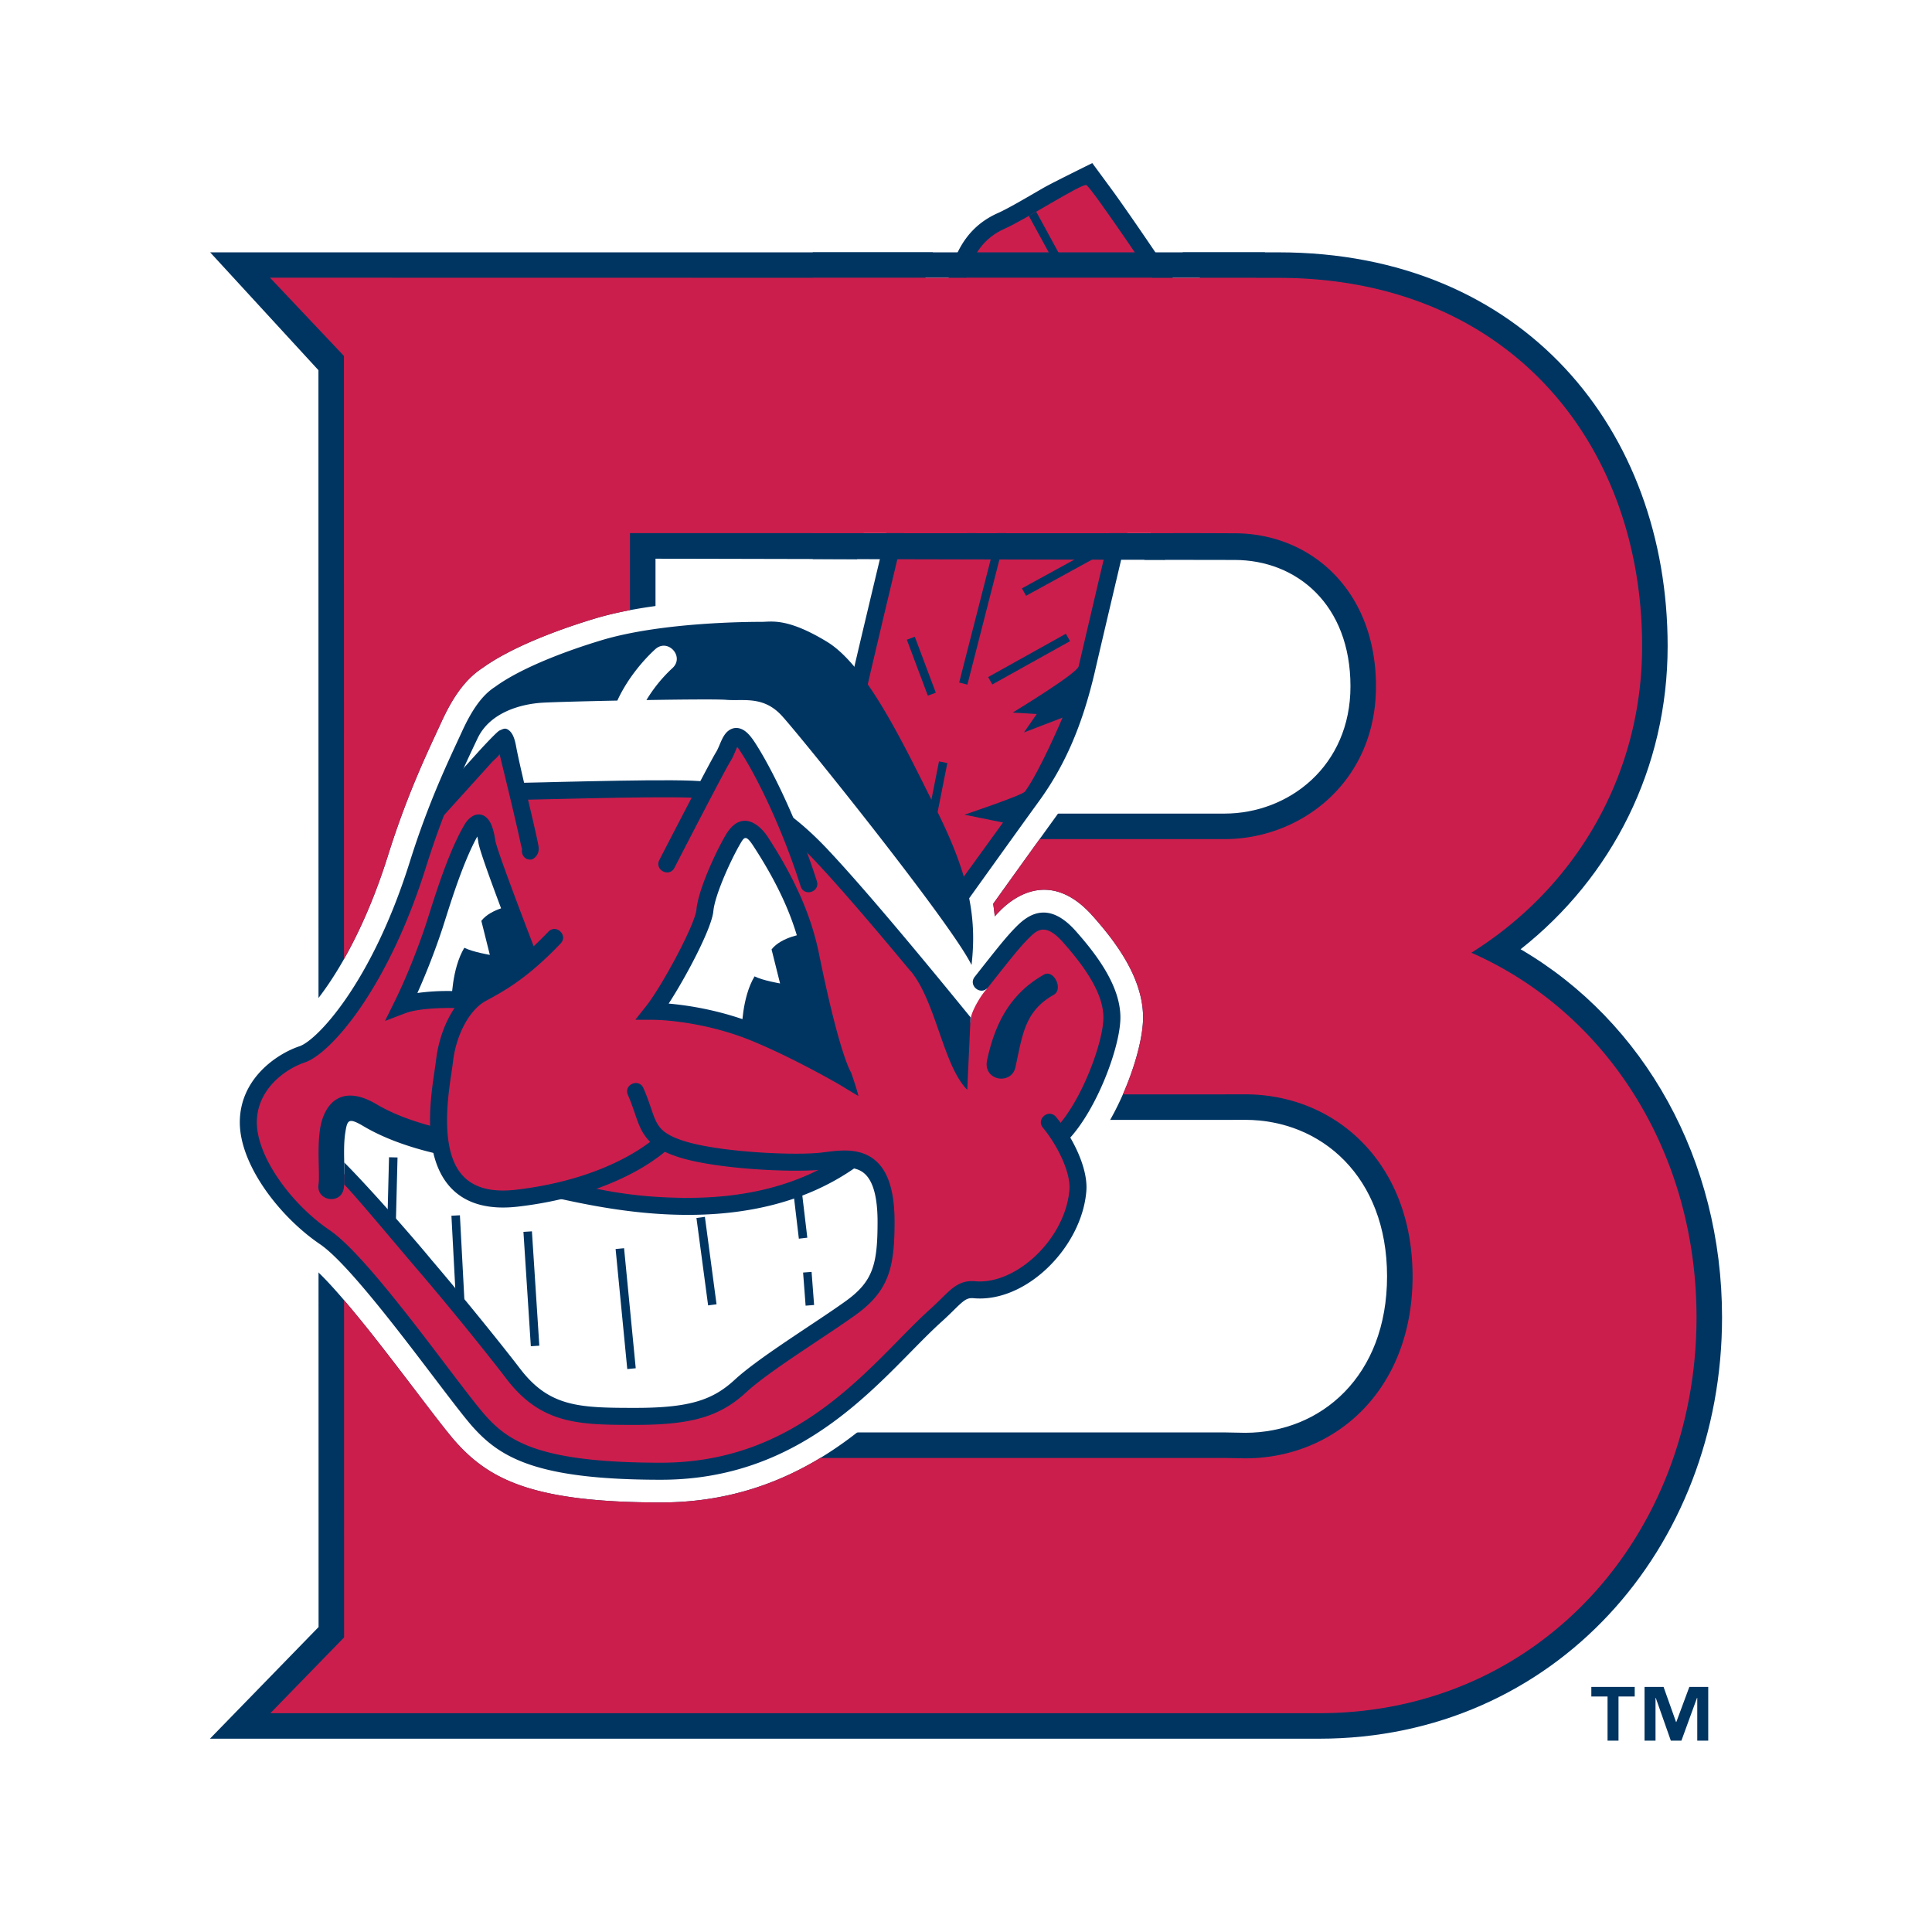 <svg xmlns="http://www.w3.org/2000/svg" width="2500" height="2500" viewBox="0 0 192.756 192.756"><path fill-rule="evenodd" clip-rule="evenodd" fill="#fff" d="M0 0h192.756v192.756H0V0z"/><path d="M118.277 25.176h9.282c24.469 0 38.822 17.759 38.822 39.289 0 12.158-5.529 23.034-14.672 30.241 12.385 7.235 20.1 21.042 20.1 36.719 0 23.055-16.727 42.045-40.189 42.045H20.947l10.837-11.139-.013-125.397-10.804-11.758h97.31zm-1.972 30.68L65.4 55.741v25.431h56.766c6.418 0 12.57-4.741 12.57-12.695 0-8.194-5.395-12.61-11.564-12.61l-6.867-.011zM65.4 111.73v31.182h56.79l2.051.039c7.572-.012 14.146-5.666 14.146-15.611 0-9.957-6.582-15.613-14.164-15.613l-2.055.004H65.4v-.001z" fill-rule="evenodd" clip-rule="evenodd" fill="#003562"/><path d="M109.471 113.76c.771 1.648 1.312 3.514 1.17 5.266-.521 6.449-6.744 13.17-13.414 12.773-.148.145-.253.307-.465.516-.362.354-.779.766-1.289 1.223-1.379 1.242-2.852 2.814-4.51 4.469-1.736 1.736-3.744 3.641-6.083 5.398-4.73 3.551-10.816 6.494-18.935 6.494-12.539 0-17.014-2.193-20.422-5.982-1.298-1.441-4.223-5.436-7.324-9.418-3.168-4.072-6.053-7.477-7.533-8.48-4.312-2.926-9.004-8.695-9.004-14.035 0-5.797 4.844-8.855 7.504-9.742.667-.223 5.824-5.033 9.551-16.908 1.965-6.254 3.989-10.398 5.335-13.326.996-2.168 2.22-4.15 4.071-5.353 2.488-1.805 6.658-3.56 11.223-4.94 3.283-.993 7.229-1.466 10.392-1.7 3.197-.236 5.741-.236 6.25-.236.243 0 .522-.027.864-.029a8.529 8.529 0 0 1 1.705.158c1.344.259 2.976.882 5.115 2.18.093.057.186.116.278.176 2.108-8.614 8.419-35.09 8.872-36.398.776-2.25 2.23-5.079 5.811-6.673.996-.442 2.75-1.491 4.32-2.4.902-.522 6.992-3.37 6.992-3.37s2.67 3.967 3.092 4.552c.779 1.083 1.77 2.511 2.746 3.935 1.932 2.813 4.771 7.062 4.771 7.062s-7.793 32.81-9.082 38.409c-1.396 6.058-3.354 10.27-6.004 13.919a2682.33 2682.33 0 0 0-6.379 8.87c.064.42.117.837.158 1.252.195-.212.385-.41.572-.599 1.561-1.56 5.176-3.964 9.195.558 2.221 2.497 5.031 6.136 5.031 10.132.002 3.057-1.953 8.618-4.574 12.247z" fill-rule="evenodd" clip-rule="evenodd" fill="#fff"/><path d="M52.887 85.15a.558.558 0 0 0 .124-.109c.075-.088.159-.238.111-.515-.038-.222-.104-.54-.188-.929-.167-.771-.413-1.823-.677-2.954l-.341-1.452.752-.018c2.446-.055 5.839-.143 9.014-.197 3.038-.051 5.792-.066 7.351-.004l.965.039-.448.855c-1.541 2.947-3.22 6.208-3.22 6.208-.075.145-.037.249.102.32.14.071.247.042.32-.103 0 0 4.943-9.605 5.618-10.686.09-.144.172-.306.249-.475.074-.162.145-.331.215-.495.055-.13.11-.256.167-.375l.41-.855.609.728c.099.118.217.276.354.485 1.511 2.292 4.144 7.499 6.087 13.615.05.155.149.202.298.154.149-.047.204-.143.155-.298a68.936 68.936 0 0 0-.958-2.801l1.005-.643c.271.269.546.552.826.85 2.681 2.85 6.355 7.177 9.536 10.993.689.836 1.238 1.873 1.708 2.963.467 1.082.874 2.254 1.275 3.406.544 1.559 1.053 2.982 1.655 4.078l.878-5.27c.102-.861 1.111-2.49 1.607-2.986 0 0 .615-1.58.707-1.697 1.061-1.342.787-1.195 1.422-1.971.631-.77 1.121-1.332 1.611-1.821.961-.962 2.205-1.97 4.322.414 2.268 2.55 4.186 5.318 4.186 7.906 0 2.48-1.988 7.951-4.408 10.895l-.498.605-.467-.631a11.794 11.794 0 0 0-.432-.551c-.105-.127-.215-.131-.336-.031-.119.1-.135.209-.029.334 1.404 1.686 2.938 4.602 2.775 6.621-.416 5.135-5.564 10.094-10.07 9.686-.795-.072-1.34.172-1.915.641a14.89 14.89 0 0 0-.904.842c-.333.326-.714.703-1.181 1.123-1.417 1.275-2.932 2.889-4.636 4.59-1.697 1.693-3.576 3.473-5.729 5.088-4.302 3.232-9.7 5.824-16.922 5.824-12.139 0-15.452-2.117-17.933-4.873-1.271-1.414-4.131-5.334-7.168-9.236-3.032-3.895-6.275-7.822-8.295-9.193-3.935-2.67-7.536-7.559-7.536-11.264 0-3.666 3.13-5.869 5.214-6.564 2.232-.744 7.795-7.219 11.623-19.408.757-2.411 2.12-3.958 2.73-5.822l.041-.124.087-.096c1.751-1.937 3.419-3.776 3.842-4.251.085-.096.173-.183.26-.266l.226-.211c.139-.13.229-.225.295-.325l.771-1.178s1.186 4.852 1.693 7.014c.265 1.128.509 2.177.677 2.945.074.343.13.624.194.815l.054.159-.035.164c-.041.203.068.31.205.318z" fill-rule="evenodd" clip-rule="evenodd" fill="#cc1e4c"/><path fill-rule="evenodd" clip-rule="evenodd" fill="#fff" d="M48.049 99.729l-7.278.382 3.064-9.321 3.832-8.428.766.128 4.851 13.407-5.235 3.832z"/><path fill="none" stroke="#fff" stroke-width=".183" stroke-linecap="round" stroke-miterlimit="2.613" d="M48.049 99.729l-7.278.382 3.064-9.321 3.832-8.428.766.128 4.851 13.407-5.235 3.832"/><path d="M65.416 100.877s10.158 1.205 19.025 6.514c-1.348-4.27-4.341-15.453-4.341-15.453l-5.619-9.193-1.149.511s-3.136 5.75-3.263 8.657c-.128 2.907-4.653 8.964-4.653 8.964z" fill-rule="evenodd" clip-rule="evenodd" fill="#fff"/><path d="M65.416 100.877s10.158 1.205 19.025 6.514c-1.348-4.27-4.341-15.453-4.341-15.453l-5.619-9.193-1.149.511s-3.136 5.75-3.263 8.657c-.128 2.907-4.653 8.964-4.653 8.964" fill="none" stroke="#fff" stroke-width=".183" stroke-linecap="round" stroke-miterlimit="2.613"/><path d="M61.326 141.41c3.765.076 9.819-.396 15.176-5.52l10.188-6.473s4.513-12.707-1.804-13.584c-2.604 1.988-8.647 4.457-16.662 4.457-7.696 0-11.885-1.592-11.885-1.592s-9.487 1.707-11.354-1.273-1.91-3.607-1.91-3.607l-8.701-3.289-.637 5.73s8.333 10.428 11.991 14.113c3.656 3.687 8.014 11.702 15.598 11.038z" fill-rule="evenodd" clip-rule="evenodd" fill="#fff"/><path d="M61.326 141.41c3.765.076 9.819-.396 15.176-5.52l10.188-6.473s4.513-12.707-1.804-13.584c-2.604 1.988-8.647 4.457-16.662 4.457-7.696 0-11.885-1.592-11.885-1.592s-9.487 1.707-11.354-1.273-1.91-3.607-1.91-3.607l-8.701-3.289-.637 5.73s8.333 10.428 11.991 14.113c3.656 3.687 8.014 11.702 15.598 11.038" fill="none" stroke="#fff" stroke-width=".183" stroke-linecap="round" stroke-miterlimit="2.613"/><path d="M51.105 78.121c2.389-.046 6.642-.164 10.56-.229 3.866-.065 7.55-.083 8.689.099.262.042.551.079.868.124-.207.37-.507.927-.862 1.593l-.273-.04c-.95-.152-4.427-.145-8.394-.078-3.915.065-8.167.184-10.556.229-.227.003-.403-1.691-.032-1.698z" fill-rule="evenodd" clip-rule="evenodd" fill="#003562"/><path d="M45.372 77.611a579.202 579.202 0 0 0 2.367-2.617c.195-.219 1.84-2.005 2.102-2.113.323-.132.543-.304.892-.053.276.199.427.491.516.719.098.248.174.548.238.893.232 1.264.84 3.82 1.366 6.063.267 1.135.512 2.19.68 2.963.087.4.154.727.193.955.164.947-.595 1.318-.691 1.331-.704.099-1.06-.526-.948-1.045-.069-.208-.133-.51-.212-.88a219.09 219.09 0 0 0-.674-2.936c-.506-2.16-1.359-5.641-1.359-5.641-.216.33-.541.543-.835.874-.572.641-3.414 3.773-5.665 6.27l2.03-4.783zM94.961 26.604c.677-1.961 1.824-4.111 4.592-5.343 1.045-.465 2.889-1.557 4.535-2.509.873-.505 4.891-2.479 4.891-2.479s1.82 2.47 2.221 3.023c.77 1.071 1.752 2.484 2.719 3.893 1.922 2.803 4.199 6.21 4.199 6.21s-7.559 31.866-8.85 37.473c-1.338 5.803-3.182 9.726-5.631 13.097-2.293 3.158-8.006 11.138-8.006 11.138s-3.907-5.935-6.363-10.237c-1.245-2.179-2.465-4.469-3.33-6.432-.459-1.042-.821-1.999-1.046-2.81-.22-.791-.402-1.738-.224-2.587.717-3.436 9.688-40.683 10.293-42.437z" fill-rule="evenodd" clip-rule="evenodd" fill="#003562"/><path d="M86.33 69.389c.712-3.413 9.636-40.49 10.236-42.231.602-1.742 1.518-3.384 3.678-4.346 2.16-.962 7.645-4.499 8.135-4.346.488.152 7.91 11.254 7.91 11.254s-7.383 31.159-8.676 36.771c-.164.714-6.582 4.604-6.582 4.604l2.404.142-1.273 1.839 3.848-1.479s-2.234 5.295-3.746 7.375c-.271.375-6.042 2.31-6.042 2.31l3.847.784-4.379 6.044s-10.073-15.308-9.36-18.721z" fill-rule="evenodd" clip-rule="evenodd" fill="#cc1e4c"/><path d="M93.127 83.139l1.388-7.008-.833-.166-1.344 6.789.157.26.632.125zM96.518 68.307l7.046-27.523-.822-.21-7.046 27.523.822.21zM90.474 63.824l2.096 5.582.795-.298-2.095-5.583-.796.299zM94.017 47.143l2.66 6.431.784-.324-2.66-6.432-.784.325zM103.52 47.781l7.187-3.755-.393-.753-7.189 3.756.395.752zM102.367 59.443l7.92-4.343.262-1.112-8.59 4.711.408.744zM107.705 51.025l4.033-2.067c.084-.362.17-.724.256-1.086l-4.676 2.398.387.755zM106.055 40.197l4.781-2.764-.424-.735-4.783 2.764.426.735zM99.002 68.29l7.754-4.321-.414-.741-7.754 4.32.414.742zM102.646 21.542l2.496 4.572.744-.407-2.502-4.586c-.249.143-.495.285-.738.421zM97.252 97.451c1.064-1.35 1.846-2.343 2.484-3.125.66-.805 1.174-1.389 1.686-1.901 1.154-1.155 3.166-2.618 5.902.46 2.252 2.533 4.459 5.583 4.459 8.628 0 2.914-2.354 9.205-5.186 12.186-.779.82-2.01-.348-1.23-1.17 2.545-2.678 4.719-8.555 4.719-11.016 0-2.332-1.754-4.939-4.029-7.5-1.793-2.015-2.609-1.212-3.436-.388-.479.479-.955 1.025-1.568 1.776-.637.776-1.41 1.762-2.469 3.1-.701.89-2.033-.161-1.332-1.05zM90.837 96.881c-3.155-3.805-6.818-8.12-9.492-10.963a30.67 30.67 0 0 0-2.524-2.41 64.931 64.931 0 0 0-1.507-3.203c1.566.97 3.32 2.38 5.269 4.45 4.238 4.505 10.947 12.689 14.25 16.744l-.328 7.232c-2.405-2.406-3.103-8.758-5.648-11.85h-.02z" fill-rule="evenodd" clip-rule="evenodd" fill="#003562"/><path d="M105.361 111.439c1.453 1.742 3.223 4.943 3.023 7.402-.453 5.594-6.008 11.158-11.25 10.682-.442-.041-.713.059-1.13.4-.252.207-.517.469-.829.775-.342.336-.735.723-1.216 1.156-1.406 1.264-2.906 2.863-4.595 4.549-1.71 1.709-3.63 3.527-5.844 5.189-4.441 3.336-10.063 6.043-17.575 6.043-12.268 0-15.958-2.143-18.741-5.234-1.279-1.422-4.16-5.367-7.218-9.295-3.077-3.953-6.205-7.711-8.048-8.963-4.057-2.752-8.012-7.928-8.012-12.162 0-4.357 3.685-6.838 5.956-7.596 1.726-.574 7.201-6.289 10.996-18.375 1.925-6.131 3.913-10.19 5.231-13.059.962-2.093 1.977-3.594 3.295-4.43 2.166-1.588 6.068-3.271 10.598-4.641C66.086 62.042 75 62.042 75.99 62.042s2.547-.424 6.508 1.98 7.64 10.187 10.894 16.694c3.255 6.508 4.103 10.752 3.537 15.562-1.98-4.103-17.118-22.919-18.957-24.9-1.84-1.98-3.82-1.415-5.518-1.556-.792-.066-4.237-.04-7.958.022a14.594 14.594 0 0 1 2.589-3.183c1.257-1.143-.457-3.026-1.713-1.885-1.166 1.061-2.771 2.917-3.779 5.121-3.272.066-6.282.148-7.39.207-2.111.111-5.294.911-6.551 3.555-1.334 2.809-3.258 6.821-5.153 12.858-3.845 12.246-9.56 18.639-12.079 19.479-1.973.658-4.795 2.703-4.795 5.984 0 3.406 3.402 8.135 7.268 10.758 2.117 1.438 5.427 5.459 8.435 9.324 3.025 3.889 5.874 7.795 7.14 9.203 2.312 2.568 5.413 4.67 17.479 4.67 7.058 0 12.331-2.527 16.555-5.701 2.119-1.592 3.975-3.344 5.664-5.033 1.711-1.709 3.235-3.328 4.659-4.611.46-.412.835-.783 1.161-1.104.356-.35.659-.645.947-.879.663-.541 1.361-.867 2.356-.777 4.096.373 9.012-4.252 9.406-9.127.143-1.771-1.258-4.525-2.637-6.178-.726-.869.579-1.955 1.303-1.086z" fill-rule="evenodd" clip-rule="evenodd" fill="#003562"/><path d="M74.009 102.787s0-3.254 1.273-5.375c.849.424 2.546.705 2.546.705l-.849-3.394c.991-1.273 3.254-1.556 3.254-1.556s2.688 10.044 3.678 14.005c-2.545-1.555-9.902-4.385-9.902-4.385zM46.616 100.553c-.943-.377-1.563-.615-1.563-.615s0-3.256 1.272-5.378c.849.425 2.547.708 2.547.708l-.849-3.396c.991-1.273 3.255-1.556 3.255-1.556s.68 2.543 1.501 5.574l-6.163 4.663zM38.813 115.459l-.194 7.654.848.022.195-7.655-.849-.021zM45.039 121.293l.534 10.096.847-.047-.534-10.094-.847.045zM53.808 134.26l-.738-11.41-.847.054.738 11.41.847-.054zM63.428 136.51l-1.164-11.977-.845.082 1.164 11.977.845-.082zM71.49 130.129l-1.162-8.723-.843.112 1.164 8.722.841-.111zM80.125 126.963l.251 3.303.847-.065-.251-3.303-.847.065zM80.546 123.484l-.598-5.043-.843.1.597 5.043.844-.1z" fill-rule="evenodd" clip-rule="evenodd" fill="#003562"/><path d="M44.443 115.295a36.88 36.88 0 0 1-2.18-.518c-1.763-.479-4.001-1.232-5.99-2.412-1.525-.902-1.628-.627-1.829.682-.133.871-.122 1.895-.103 2.826.01.51.025.996.025 1.424.001.498-.019.93-.068 1.256-.259 1.678-2.776 1.291-2.517-.387.034-.225.04-.521.038-.863 0-.414-.014-.885-.025-1.379-.021-1.076-.021-2.256.133-3.264.375-2.447 2.044-4.617 5.643-2.486 1.709 1.014 3.698 1.695 5.36 2.146.298.08.584.154.873.221l.64 2.754zM47.619 83.46c-.734 1.33-1.418 3.037-2.007 4.696-.634 1.784-1.141 3.463-1.47 4.474a68.992 68.992 0 0 1-2.498 6.442 21.995 21.995 0 0 1 2.758-.199c1.494-.027 3.658.244 3.658.244l-1.066 1.504c-.073-.006-4.569-.287-6.563.471l-2.022.771.958-1.939c1.318-2.666 2.509-5.822 3.161-7.82.333-1.019.845-2.713 1.484-4.514.641-1.804 1.425-3.764 2.303-5.271.798-1.369 2.021-1.395 2.629-.199.167.331.274.718.341 1.011.07.306.109.574.124.687.138 1.044 4.258 11.683 4.299 11.786l-1.583.616s-1.049-2.707-2.119-5.561c-1.038-2.767-2.186-5.904-2.28-6.62a6.2 6.2 0 0 0-.095-.531l-.012-.048zM80.063 95.566c-.638-3.15-1.953-6.636-4.885-11.138-.757-1.164-.915-.946-1.335-.222-.969 1.67-2.52 5.101-2.67 6.698-.161 1.722-2.721 6.549-4.46 9.225 2.075.18 5.458.713 8.943 2.146 2.532 1.041 5.14 2.379 6.894 3.326-.595-1.8-1.439-4.874-2.487-10.035zm1.665-.337c2.062 10.166 3.188 11.777 3.188 11.777s.65 1.871.725 2.346c-.632-.375-1.836-1.107-1.836-1.107s-4.508-2.637-8.793-4.398c-4.366-1.795-8.576-2.094-9.878-2.1l-1.75-.006 1.089-1.371c1.516-1.904 4.867-8.09 5.011-9.625.188-2 1.917-5.712 2.892-7.392 1.524-2.625 3.368-1.17 4.227.148 3.032 4.657 4.437 8.34 5.125 11.728zM57.344 118.141c2.553.549 5.783 1.336 11.03 1.369 5.223.033 10.973-.938 15.863-4.322.93-.645 1.896.752.966 1.396-5.282 3.656-11.422 4.658-16.839 4.623-5.394-.033-10.155-1.098-12.779-1.662-1.107-.238.652-1.643 1.759-1.404z" fill-rule="evenodd" clip-rule="evenodd" fill="#003562"/><path d="M55.932 94.134c-3.303 3.459-5.553 4.696-7.468 5.731-1.532.826-2.94 3.213-3.273 6.102-.088.754-.326 2.061-.472 3.572-.144 1.486-.191 3.127.07 4.613.497 2.826 2.053 5.092 6.718 4.545 4.948-.58 8.476-1.939 10.752-3.137 1.14-.6 1.968-1.16 2.504-1.564.51-.383.757-.627.757-.627.803-.799 2 .404 1.199 1.203 0 0-.304.305-.934.779a20.011 20.011 0 0 1-2.735 1.711c-2.453 1.291-6.182 2.717-11.346 3.32-5.712.67-7.962-2.385-8.588-5.938-.3-1.705-.238-3.521-.088-5.07.148-1.525.387-2.842.476-3.604.369-3.184 1.944-6.207 4.152-7.4 1.825-.986 3.91-2.123 7.047-5.41.783-.816 2.011.356 1.229 1.174z" fill-rule="evenodd" clip-rule="evenodd" fill="#003562"/><path d="M64.197 108.566c.346.783.574 1.469.782 2.078.204.598.363 1.037.574 1.412.371.66.961 1.232 2.683 1.779 3.558 1.135 11.195 1.479 13.8 1.148.708-.088 1.474-.197 2.224-.197.788 0 1.646.117 2.435.551 1.646.906 2.556 2.934 2.556 6.564 0 4.504-.521 6.873-3.898 9.299-1.531 1.1-3.688 2.498-5.759 3.896-2.073 1.398-3.998 2.756-5.132 3.803-2.598 2.395-5.352 3.262-11.039 3.262-5.551 0-9.395-.002-12.896-4.592-1.615-2.117-5.382-6.824-8.837-10.855-2.292-2.676-5.9-7.025-7.351-8.547 0-.283.031-.373.03-.871 0-.398-.013-.846-.023-1.318 2.505 2.518 6.783 7.387 8.713 9.73 3.319 3.891 7.212 8.729 8.818 10.832 2.939 3.854 5.931 3.924 11.546 3.924 5.48 0 7.734-.828 9.889-2.814 1.244-1.146 3.278-2.574 5.333-3.961 2.058-1.389 4.198-2.775 5.718-3.867 2.728-1.959 3.191-3.65 3.191-7.92 0-3.453-.871-4.635-1.677-5.078-.44-.242-.978-.338-1.615-.338-.678-.002-1.37.102-2.011.184-2.796.352-10.688.008-14.528-1.215-1.979-.631-2.999-1.412-3.647-2.566-.299-.531-.502-1.117-.7-1.695-.194-.568-.406-1.211-.729-1.943-.461-1.036 1.093-1.722 1.55-.685zM73.552 74.529c-.053.11-.103.229-.155.349-.073.169-.145.343-.222.51a4.78 4.78 0 0 1-.286.544c-.673 1.076-5.594 10.642-5.594 10.642-.517 1.006-2.027.229-1.509-.777 0 0 4.982-9.675 5.662-10.764.066-.106.126-.227.183-.352.071-.153.137-.312.203-.467.076-.179.153-.354.232-.512a2.91 2.91 0 0 1 .327-.522c.302-.371.862-.738 1.578-.445.504.207.924.706 1.31 1.292 1.575 2.388 4.246 7.689 6.216 13.884.342 1.078-1.275 1.592-1.619.514-1.93-6.072-4.54-11.226-6.015-13.463a3.887 3.887 0 0 0-.311-.433zM98.484 105.758c.705-3.244 2.053-6.477 5.666-8.52.984-.559 1.969 1.455.984 2.012-2.895 1.637-3.111 3.951-3.82 7.215-.402 1.847-3.281 1.367-2.83-.707z" fill-rule="evenodd" clip-rule="evenodd" fill="#003562"/><path d="M146.797 95.054c10.525-6.586 17.037-17.828 17.037-30.588 0-20.292-13.377-36.743-36.275-36.743h-7.842c.508.755.838 1.25.838 1.25s-3.121 13.146-5.74 24.216h3.98l4.377.017c7.639 0 14.109 5.731 14.109 15.271s-7.477 15.242-15.115 15.242h-18.443a4920.59 4920.59 0 0 0-4.633 6.453c.064.42.117.837.158 1.252.195-.212.385-.41.572-.599 1.561-1.56 5.176-3.964 9.195.558 2.221 2.497 5.031 6.136 5.031 10.132 0 1.93-.781 4.859-2.016 7.67h10.135l2.055-.004c9.049 0 16.713 6.859 16.713 18.16s-7.668 18.158-16.717 18.158l-2.051-.039H81.841c-4.233 2.562-9.416 4.439-15.896 4.439-12.539 0-17.014-2.193-20.422-5.982-1.298-1.441-4.223-5.436-7.324-9.418a132.836 132.836 0 0 0-3.872-4.781l.003 33.648-7.354 7.559h104.642c21.895 0 37.643-17.684 37.643-39.498.001-16.341-8.831-30.363-22.464-36.373zM44.053 72.007c.996-2.168 2.22-4.15 4.071-5.353 2.488-1.805 6.658-3.56 11.223-4.94a34.07 34.07 0 0 1 3.505-.836v-7.69h23.295c2.198-9.119 5.036-20.93 6.182-25.471l-65.39-.011 7.376 7.805.006 60.168c1.463-2.579 3.025-5.982 4.395-10.347 1.967-6.254 3.992-10.398 5.337-13.325z" fill-rule="evenodd" clip-rule="evenodd" fill="#cc1e4c"/><path d="M163.096 169.258h-1.617v4.406h-1.094v-4.406h-1.617v-.955h4.328v.955zm7.336 4.406h-1.096v-4.266h-.025l-1.555 4.266h-1.057l-1.502-4.266h-.025v4.266h-1.096v-5.361h1.898l1.246 3.502h.027l1.299-3.502h1.885v5.361h.001zM81.087 27.715l37.19.008h7.1l.83-2.547h-45.12v2.539zM81.087 55.776l35.138.079.867-2.667H81.087v2.588z" fill-rule="evenodd" clip-rule="evenodd" fill="#003562"/><path fill-rule="evenodd" clip-rule="evenodd" fill="#cc1e4c" d="M118.277 27.723l-37.19-.008v25.473h36.005l8.285-25.465h-7.1z"/></svg>